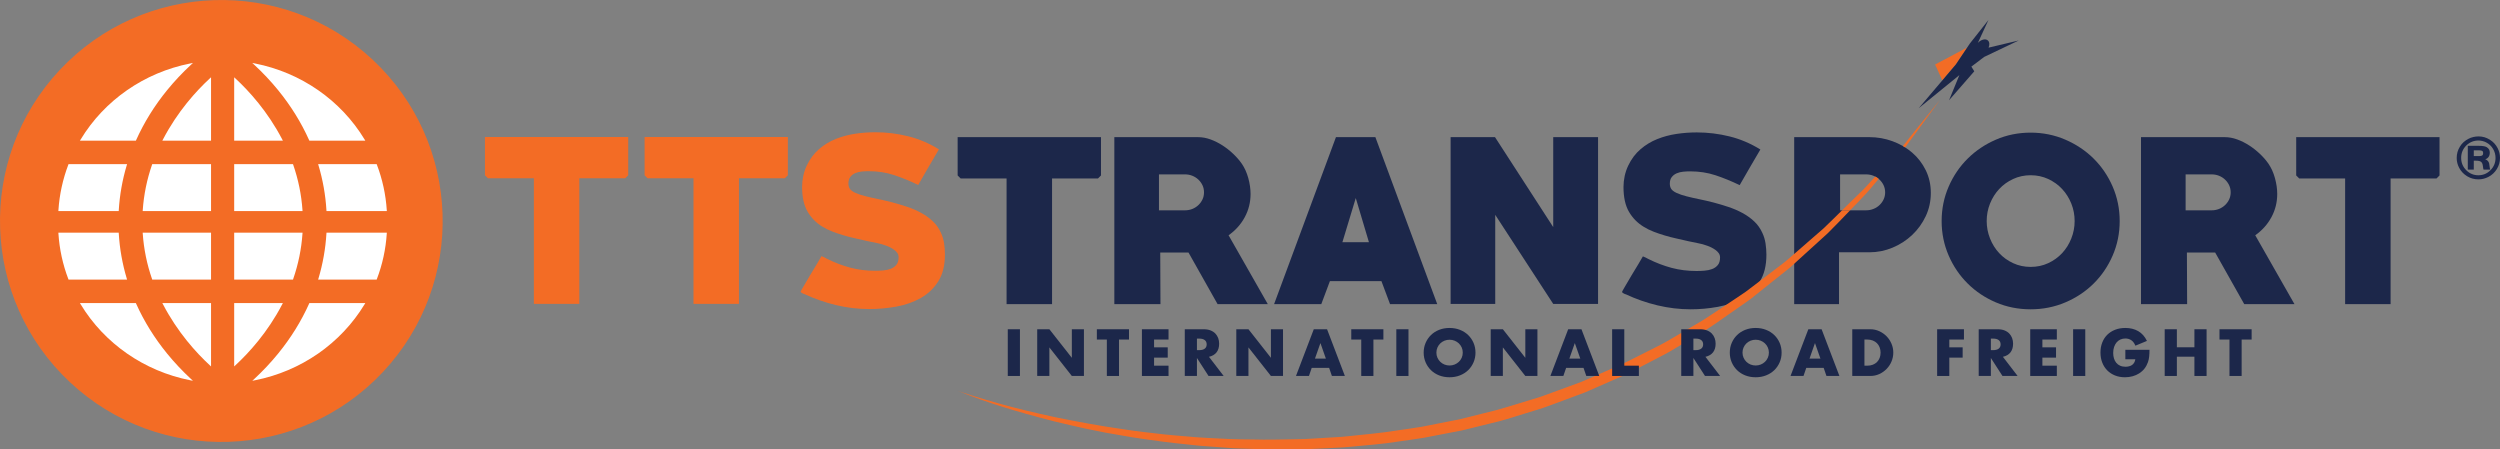 <svg width="267" height="48" viewBox="0 0 267 48" fill="none" xmlns="http://www.w3.org/2000/svg">
<rect x="0" y="0" width="267" height="48" fill="#808080" stroke="none"/>
<g clip-path="url(#clip0)">
<path d="M66.772 19.04H61.872V32.455H57.016V19.04H52.115L51.793 18.719V14.629H67.094V18.719L66.772 19.04" fill="#F36C25"/>
<path d="M83.821 19.04H78.92V32.455H74.065V19.04H69.164L68.842 18.719V14.629H84.143V18.719L83.821 19.04Z" fill="#F36C25"/>
<path d="M92.843 33.007C91.646 33.007 90.461 32.866 89.288 32.585C88.115 32.303 86.99 31.911 85.917 31.408C85.886 31.408 85.81 31.377 85.687 31.317C85.564 31.241 85.503 31.188 85.503 31.157C85.503 31.142 85.534 31.081 85.594 30.974C85.656 30.868 85.733 30.734 85.825 30.574C85.917 30.415 86.024 30.232 86.147 30.026C86.269 29.821 86.392 29.611 86.516 29.398C86.776 28.971 87.021 28.567 87.252 28.183C87.482 27.801 87.643 27.525 87.734 27.356C87.934 27.433 88.126 27.525 88.309 27.632C89.138 28.045 89.97 28.364 90.806 28.585C91.643 28.808 92.528 28.918 93.463 28.918C93.725 28.918 94.004 28.907 94.303 28.884C94.603 28.861 94.876 28.803 95.121 28.712C95.366 28.62 95.569 28.478 95.73 28.286C95.891 28.094 95.972 27.822 95.972 27.469C95.972 27.3 95.926 27.15 95.834 27.02C95.741 26.89 95.627 26.775 95.488 26.676C95.351 26.576 95.205 26.488 95.051 26.411C94.898 26.334 94.753 26.273 94.614 26.226C94.292 26.104 93.962 26.012 93.624 25.95C93.287 25.89 92.949 25.82 92.612 25.743C92.168 25.636 91.731 25.536 91.301 25.445C90.871 25.352 90.457 25.245 90.058 25.122C89.644 25 89.249 24.865 88.874 24.719C88.498 24.573 88.149 24.401 87.826 24.203C87.167 23.803 86.642 23.271 86.251 22.603C85.859 21.936 85.664 21.05 85.664 19.946C85.664 19.562 85.706 19.175 85.79 18.784C85.874 18.392 86.001 18.021 86.17 17.668C86.507 16.962 86.944 16.38 87.482 15.919C88.018 15.459 88.613 15.099 89.264 14.838C89.917 14.578 90.603 14.394 91.324 14.286C92.045 14.178 92.766 14.124 93.487 14.124C94.667 14.124 95.834 14.267 96.985 14.553C98.134 14.838 99.232 15.303 100.275 15.95C99.891 16.596 99.519 17.231 99.159 17.854C98.798 18.476 98.434 19.109 98.066 19.752C97.176 19.324 96.314 18.972 95.477 18.696C94.641 18.42 93.74 18.283 92.773 18.283C92.543 18.283 92.302 18.294 92.049 18.317C91.796 18.34 91.562 18.397 91.347 18.489C91.132 18.581 90.956 18.715 90.818 18.89C90.68 19.066 90.611 19.299 90.611 19.59C90.611 19.804 90.657 19.988 90.749 20.14C90.856 20.308 91.052 20.458 91.335 20.588C91.619 20.718 91.968 20.836 92.382 20.943C92.797 21.051 93.249 21.153 93.74 21.252C94.231 21.352 94.744 21.47 95.281 21.608C95.803 21.746 96.328 21.903 96.857 22.079C97.387 22.255 97.885 22.469 98.353 22.721C98.82 22.973 99.239 23.271 99.607 23.616C99.975 23.96 100.267 24.368 100.482 24.842C100.65 25.194 100.765 25.573 100.827 25.977C100.888 26.383 100.918 26.784 100.918 27.181C100.918 28.344 100.681 29.299 100.205 30.049C99.73 30.798 99.109 31.39 98.342 31.826C97.575 32.261 96.708 32.567 95.741 32.744C94.775 32.919 93.809 33.007 92.843 33.007" fill="#F36C25"/>
<path d="M117.263 19.061H112.359V32.483H107.502V19.061H102.599L102.276 18.739V14.648H117.585V18.739L117.263 19.061Z" fill="#1C274A"/>
<path d="M126.562 18.624H123.777V22.462H126.562C126.838 22.462 127.099 22.413 127.345 22.314C127.59 22.215 127.805 22.078 127.989 21.902C128.174 21.727 128.319 21.526 128.427 21.297C128.534 21.069 128.588 20.817 128.588 20.543C128.588 20.269 128.534 20.018 128.427 19.789C128.319 19.561 128.174 19.359 127.989 19.184C127.805 19.009 127.59 18.872 127.345 18.773C127.099 18.674 126.838 18.624 126.562 18.624V18.624ZM130.038 32.483L126.93 26.967H123.914L123.938 32.483H119.011V14.648H127.966C128.396 14.648 128.833 14.728 129.278 14.889C129.723 15.05 130.153 15.265 130.567 15.533C130.982 15.801 131.365 16.104 131.719 16.441C132.072 16.778 132.371 17.122 132.617 17.475C132.923 17.919 133.158 18.436 133.319 19.026C133.48 19.616 133.56 20.179 133.56 20.715C133.56 21.604 133.353 22.432 132.939 23.198C132.525 23.964 131.949 24.607 131.212 25.128L135.402 32.483H130.038" fill="#1C274A"/>
<path d="M144.796 21.152L143.369 25.864H146.201L144.796 21.152ZM148.457 32.483L147.536 30.023H142.034L141.113 32.483H136.072L142.679 14.648H146.891L153.498 32.483H148.457Z" fill="#1C274A"/>
<path d="M165.884 32.459L159.691 22.944V32.459H154.925V14.647H159.667L165.884 24.254V14.647H170.672V32.459H165.884" fill="#1C274A"/>
<path d="M180.572 33.034C179.374 33.034 178.189 32.893 177.015 32.611C175.841 32.33 174.716 31.937 173.642 31.434C173.611 31.434 173.534 31.404 173.412 31.342C173.289 31.266 173.228 31.213 173.228 31.183C173.228 31.167 173.258 31.106 173.32 31C173.381 30.893 173.458 30.76 173.55 30.6C173.642 30.44 173.749 30.257 173.873 30.051C173.995 29.846 174.117 29.636 174.241 29.422C174.501 28.995 174.747 28.59 174.977 28.207C175.208 27.825 175.368 27.549 175.461 27.38C175.66 27.457 175.852 27.549 176.036 27.656C176.865 28.069 177.697 28.387 178.534 28.61C179.37 28.832 180.257 28.943 181.193 28.943C181.454 28.943 181.734 28.931 182.034 28.908C182.333 28.885 182.605 28.828 182.85 28.736C183.096 28.644 183.3 28.502 183.46 28.31C183.622 28.118 183.702 27.846 183.702 27.493C183.702 27.324 183.656 27.174 183.564 27.044C183.472 26.913 183.357 26.799 183.219 26.699C183.081 26.599 182.935 26.511 182.782 26.434C182.628 26.357 182.482 26.296 182.344 26.249C182.022 26.127 181.691 26.035 181.354 25.974C181.016 25.912 180.679 25.843 180.341 25.766C179.896 25.659 179.459 25.559 179.029 25.467C178.599 25.375 178.185 25.268 177.786 25.145C177.372 25.022 176.976 24.888 176.6 24.742C176.224 24.596 175.875 24.424 175.553 24.224C174.893 23.825 174.367 23.292 173.976 22.624C173.585 21.957 173.389 21.07 173.389 19.965C173.389 19.582 173.431 19.195 173.515 18.803C173.6 18.412 173.726 18.04 173.895 17.686C174.233 16.98 174.67 16.397 175.208 15.937C175.744 15.477 176.339 15.116 176.992 14.855C177.644 14.594 178.331 14.41 179.052 14.303C179.773 14.195 180.494 14.142 181.216 14.142C182.398 14.142 183.564 14.284 184.715 14.569C185.866 14.854 186.964 15.32 188.007 15.967C187.623 16.614 187.251 17.25 186.891 17.873C186.53 18.496 186.165 19.129 185.797 19.772C184.907 19.344 184.044 18.991 183.207 18.715C182.371 18.439 181.469 18.301 180.503 18.301C180.272 18.301 180.03 18.313 179.777 18.336C179.524 18.359 179.29 18.417 179.075 18.508C178.86 18.6 178.684 18.734 178.546 18.91C178.407 19.086 178.338 19.319 178.338 19.61C178.338 19.824 178.384 20.007 178.476 20.16C178.584 20.329 178.779 20.478 179.064 20.608C179.347 20.738 179.697 20.856 180.111 20.963C180.526 21.07 180.978 21.174 181.469 21.273C181.96 21.372 182.475 21.491 183.012 21.629C183.533 21.767 184.059 21.923 184.589 22.1C185.119 22.276 185.617 22.489 186.085 22.742C186.553 22.995 186.971 23.293 187.34 23.637C187.708 23.981 187.999 24.39 188.215 24.864C188.383 25.216 188.498 25.595 188.56 26.001C188.621 26.406 188.652 26.808 188.652 27.205C188.652 28.368 188.414 29.324 187.938 30.074C187.463 30.823 186.841 31.416 186.074 31.852C185.306 32.288 184.439 32.594 183.472 32.77C182.505 32.946 181.538 33.034 180.572 33.034" fill="#1C274A"/>
<path d="M201.17 21.298C201.063 21.524 200.918 21.725 200.734 21.902C200.549 22.079 200.334 22.214 200.088 22.312C199.845 22.411 199.582 22.461 199.306 22.461H196.522V18.625H199.306C199.582 18.625 199.845 18.674 200.088 18.773C200.149 18.798 200.211 18.827 200.273 18.86C200.404 18.925 200.532 19.007 200.643 19.106C200.676 19.13 200.705 19.155 200.734 19.184C200.918 19.36 201.063 19.561 201.17 19.787C201.277 20.017 201.334 20.268 201.334 20.543C201.334 20.818 201.277 21.069 201.17 21.298ZM205.673 18.186C205.312 17.451 204.826 16.823 204.222 16.301C203.983 16.096 203.728 15.911 203.465 15.742C203.382 15.689 203.304 15.644 203.222 15.595C202.881 15.397 202.514 15.229 202.128 15.085C201.334 14.794 200.511 14.646 199.651 14.646H191.619V32.484H196.407V26.945H199.651C200.511 26.945 201.334 26.781 202.128 26.448C202.918 26.119 203.613 25.667 204.222 25.093C204.826 24.518 205.312 23.848 205.673 23.081C206.031 22.317 206.212 21.487 206.212 20.6C206.212 19.726 206.031 18.921 205.673 18.186" fill="#1C274A"/>
<path d="M216.875 18.715C216.199 18.715 215.574 18.85 214.999 19.118C214.423 19.386 213.928 19.742 213.514 20.186C213.1 20.631 212.773 21.148 212.536 21.737C212.298 22.328 212.179 22.952 212.179 23.611C212.179 24.254 212.298 24.875 212.536 25.473C212.773 26.07 213.1 26.591 213.514 27.035C213.928 27.48 214.423 27.836 214.999 28.104C215.574 28.372 216.199 28.506 216.875 28.506C217.55 28.506 218.176 28.372 218.751 28.104C219.327 27.836 219.822 27.48 220.235 27.035C220.65 26.591 220.976 26.07 221.214 25.473C221.452 24.875 221.571 24.254 221.571 23.611C221.571 22.952 221.452 22.328 221.214 21.737C220.976 21.148 220.65 20.631 220.235 20.186C219.822 19.742 219.327 19.386 218.751 19.118C218.176 18.85 217.55 18.715 216.875 18.715ZM216.875 33.034C215.555 33.034 214.32 32.789 213.169 32.299C212.017 31.808 211.012 31.138 210.153 30.287C209.293 29.437 208.614 28.437 208.116 27.288C207.617 26.139 207.367 24.913 207.367 23.611C207.367 22.308 207.617 21.083 208.116 19.933C208.614 18.784 209.293 17.785 210.153 16.934C211.012 16.084 212.017 15.41 213.169 14.912C214.32 14.414 215.555 14.165 216.875 14.165C218.179 14.165 219.411 14.414 220.569 14.912C221.728 15.41 222.737 16.084 223.597 16.934C224.456 17.785 225.135 18.784 225.634 19.933C226.132 21.083 226.382 22.308 226.382 23.611C226.382 24.913 226.132 26.139 225.634 27.288C225.135 28.437 224.456 29.437 223.597 30.287C222.737 31.138 221.728 31.808 220.569 32.299C219.411 32.789 218.179 33.034 216.875 33.034Z" fill="#1C274A"/>
<path d="M236.21 18.624H233.424V22.462H236.21C236.486 22.462 236.747 22.413 236.993 22.314C237.238 22.215 237.453 22.078 237.637 21.902C237.821 21.727 237.967 21.526 238.074 21.297C238.182 21.069 238.236 20.817 238.236 20.543C238.236 20.269 238.182 20.018 238.074 19.789C237.967 19.561 237.821 19.359 237.637 19.184C237.453 19.009 237.238 18.872 236.993 18.773C236.747 18.674 236.486 18.624 236.21 18.624V18.624ZM239.686 32.483L236.578 26.967H233.562L233.586 32.483H228.659V14.648H237.614C238.043 14.648 238.481 14.728 238.926 14.889C239.371 15.05 239.801 15.265 240.215 15.533C240.63 15.801 241.013 16.104 241.366 16.441C241.72 16.778 242.019 17.122 242.264 17.475C242.571 17.919 242.805 18.436 242.966 19.026C243.128 19.616 243.208 20.179 243.208 20.715C243.208 21.604 243.001 22.432 242.587 23.198C242.172 23.964 241.597 24.607 240.86 25.128L245.05 32.483H239.686" fill="#1C274A"/>
<path d="M260.22 19.061H255.316V32.483H250.459V19.061H245.556L245.234 18.739V14.648H260.542V18.739L260.22 19.061Z" fill="#1C274A"/>
<path d="M264.2 16.67H264.791C264.94 16.67 265.045 16.645 265.107 16.595C265.171 16.545 265.202 16.462 265.202 16.347C265.202 16.243 265.171 16.169 265.107 16.124C265.045 16.079 264.94 16.058 264.791 16.058H264.2V16.67ZM264.2 17.162V18.111H263.56V15.574H264.73C265.125 15.574 265.403 15.618 265.563 15.708C265.793 15.838 265.909 16.033 265.909 16.291C265.909 16.661 265.747 16.902 265.422 17.015C265.71 17.104 265.861 17.335 265.879 17.71C265.896 17.889 265.923 18.022 265.957 18.111H265.239C265.215 18.043 265.193 17.919 265.173 17.736C265.148 17.517 265.082 17.365 264.977 17.284C264.874 17.203 264.692 17.162 264.435 17.162H264.2V17.162ZM264.716 15.006C264.196 15.006 263.755 15.186 263.394 15.544C263.032 15.906 262.852 16.345 262.852 16.866C262.852 17.378 263.034 17.816 263.397 18.18C263.756 18.538 264.188 18.718 264.691 18.718C265.196 18.718 265.628 18.537 265.987 18.174C266.344 17.813 266.523 17.376 266.523 16.862C266.523 16.514 266.433 16.19 266.252 15.89C266.078 15.596 265.835 15.369 265.524 15.209C265.282 15.082 265.013 15.015 264.716 15.006V15.006ZM264.723 14.569C265.137 14.569 265.529 14.682 265.899 14.909C266.268 15.134 266.551 15.438 266.748 15.821C266.916 16.15 267 16.498 267 16.866C267 17.294 266.886 17.692 266.66 18.059C266.433 18.427 266.128 18.709 265.742 18.904C265.413 19.072 265.063 19.156 264.691 19.156C264.259 19.156 263.859 19.044 263.489 18.823C263.116 18.597 262.829 18.29 262.629 17.907C262.459 17.578 262.375 17.231 262.375 16.866C262.375 16.43 262.489 16.028 262.719 15.659C262.94 15.295 263.249 15.014 263.646 14.817C263.972 14.651 264.332 14.569 264.723 14.569" fill="#1C274A"/>
<path d="M39.791 6.369C30.26 -2.535 15.297 -2.04 6.378 7.476C-2.542 16.991 -2.045 31.93 7.487 40.835C17.017 49.739 31.98 49.243 40.9 39.727C49.819 30.212 49.323 15.274 39.791 6.369Z" fill="#F36C25"/>
<path d="M16.238 17.588C15.692 19.161 15.358 20.796 15.245 22.448L15.239 22.543H22.539V17.528H16.259L16.238 17.588" fill="white"/>
<path d="M12.684 22.459C12.781 20.831 13.068 19.21 13.538 17.643L13.572 17.528H7.32L7.298 17.586C6.704 19.144 6.348 20.78 6.24 22.448L6.234 22.543H12.68L12.684 22.459Z" fill="white"/>
<path d="M17.404 14.896L17.336 15.025H22.539V8.254L22.389 8.393C20.977 9.7 18.966 11.889 17.404 14.896Z" fill="white"/>
<path d="M14.535 14.973C15.38 13.086 16.496 11.286 17.854 9.622C18.631 8.67 19.48 7.766 20.379 6.935L20.61 6.721L20.302 6.782C15.409 7.75 11.15 10.705 8.618 14.89L8.536 15.025H14.512L14.535 14.973" fill="white"/>
<path d="M32.305 22.448C32.193 20.797 31.858 19.162 31.312 17.588L31.292 17.528H25.011V22.543H32.311L32.305 22.448" fill="white"/>
<path d="M34.011 17.643C34.48 19.211 34.767 20.832 34.864 22.459L34.869 22.543H41.314L41.308 22.448C41.2 20.78 40.844 19.144 40.25 17.586L40.228 17.528H33.976L34.011 17.643Z" fill="white"/>
<path d="M30.145 14.896C28.583 11.889 26.572 9.7 25.16 8.393L25.011 8.254V15.025H30.213L30.145 14.896Z" fill="white"/>
<path d="M29.698 9.622C31.056 11.286 32.173 13.086 33.017 14.973L33.041 15.025H39.016L38.935 14.89C36.403 10.705 32.144 7.75 27.251 6.782L26.942 6.721L27.173 6.935C28.071 7.766 28.921 8.67 29.698 9.622Z" fill="white"/>
<path d="M15.245 24.942C15.358 26.594 15.692 28.229 16.238 29.801L16.258 29.861H22.539V24.847H15.239L15.245 24.942" fill="white"/>
<path d="M13.538 29.747C13.068 28.179 12.781 26.559 12.684 24.931L12.68 24.847H6.234L6.24 24.942C6.348 26.61 6.703 28.246 7.298 29.804L7.32 29.861H13.572L13.538 29.747Z" fill="white"/>
<path d="M31.312 29.801C31.858 28.228 32.193 26.593 32.305 24.942L32.311 24.847H25.011V29.861H31.292L31.312 29.801Z" fill="white"/>
<path d="M34.864 24.931C34.767 26.557 34.48 28.177 34.011 29.747L33.977 29.861H40.228L40.25 29.804C40.844 28.246 41.2 26.609 41.308 24.942L41.314 24.847H34.869L34.864 24.931" fill="white"/>
<path d="M17.404 32.493C18.968 35.501 20.978 37.69 22.389 38.996L22.539 39.135V32.364H17.336L17.404 32.493" fill="white"/>
<path d="M17.851 37.767C16.493 36.103 15.376 34.303 14.532 32.417L14.509 32.364H8.533L8.615 32.499C11.147 36.685 15.406 39.64 20.299 40.608L20.607 40.669L20.377 40.456C19.478 39.623 18.628 38.718 17.851 37.767" fill="white"/>
<path d="M30.213 32.364H25.011V39.135L25.16 38.996C26.571 37.69 28.582 35.502 30.145 32.493L30.213 32.364" fill="white"/>
<path d="M33.019 32.417C32.175 34.304 31.058 36.104 29.7 37.767C28.921 38.722 28.072 39.626 27.176 40.455L26.945 40.669L27.254 40.608C32.147 39.64 36.404 36.684 38.936 32.499L39.017 32.364H33.042L33.019 32.417Z" fill="white"/>
<path d="M206.671 6.89C206.928 7.457 207.185 8.023 207.442 8.59C207.928 8.016 208.413 7.442 208.899 6.869C209.301 6.268 209.704 5.666 210.107 5.065C208.961 5.673 207.816 6.282 206.671 6.89" fill="#F36C25"/>
<path d="M215.599 4.322L212.379 5.089C212.507 4.784 212.489 4.48 212.301 4.317C212.047 4.096 211.58 4.216 211.236 4.581L212.367 2.133L210.382 4.647L208.886 6.88L204.923 11.552L209.263 8.021L208.159 10.704L210.853 7.615L210.542 7.115L211.912 6.078L215.599 4.322" fill="#1C274A"/>
<path d="M200.644 19.104L200.221 19.605C200.015 19.856 199.702 20.229 199.304 20.668C198.695 21.346 198.213 21.819 198.02 22.015C197.88 22.163 197.737 22.307 197.593 22.459H196.733C197.029 22.163 197.321 21.876 197.613 21.597C198.066 21.153 198.505 20.726 198.938 20.307C199.168 20.081 199.377 19.847 199.382 19.839C199.526 19.679 199.661 19.527 199.793 19.387L200.274 18.858C200.406 18.923 200.533 19.005 200.644 19.104" fill="#F36C25"/>
<path d="M196.734 22.46H197.593C196.84 23.244 196.055 24.066 195.22 24.895C194.187 25.835 193.11 26.813 191.995 27.827C191.871 27.942 191.748 28.053 191.621 28.168C191.465 28.308 191.308 28.451 191.152 28.591C190.852 28.829 190.551 29.071 190.247 29.314C189.638 29.798 189.021 30.291 188.396 30.788C188.083 31.038 187.771 31.289 187.454 31.543C187.138 31.802 186.821 32.053 186.48 32.279C185.805 32.751 185.126 33.223 184.439 33.703C183.748 34.18 183.061 34.685 182.338 35.141C181.605 35.58 180.865 36.028 180.121 36.475C179.368 36.915 178.632 37.395 177.854 37.81C177.069 38.216 176.279 38.627 175.485 39.042C175.09 39.247 174.691 39.452 174.292 39.662C174.091 39.764 173.893 39.871 173.687 39.97L173.07 40.245C172.244 40.606 171.413 40.972 170.578 41.342C170.158 41.522 169.739 41.707 169.324 41.892C168.891 42.052 168.464 42.212 168.036 42.372C167.173 42.688 166.313 43.012 165.449 43.333C165.017 43.501 164.577 43.637 164.137 43.773L162.813 44.179C161.928 44.446 161.052 44.741 160.16 44.979L157.47 45.641L156.129 45.973L154.771 46.232C153.871 46.409 152.969 46.581 152.069 46.754C151.168 46.906 150.263 47.016 149.367 47.152C147.573 47.443 145.776 47.562 144.007 47.735C143.567 47.78 143.123 47.804 142.683 47.821C142.239 47.842 141.803 47.867 141.363 47.887C140.927 47.907 140.491 47.928 140.055 47.949C139.619 47.973 139.187 47.986 138.755 47.986C137.027 47.99 135.333 48.035 133.671 47.94C132.844 47.904 132.022 47.9 131.211 47.834C130.405 47.772 129.603 47.715 128.818 47.657C128.028 47.612 127.255 47.509 126.49 47.431C125.724 47.345 124.972 47.283 124.236 47.177C122.763 46.967 121.34 46.791 119.983 46.54C117.26 46.109 114.792 45.534 112.616 45.008C110.444 44.454 108.564 43.92 107.03 43.436C105.492 42.955 104.303 42.52 103.497 42.216C102.79 41.949 102.378 41.777 102.288 41.74C102.382 41.773 102.802 41.925 103.518 42.151C104.336 42.421 105.545 42.779 107.092 43.206C108.639 43.633 110.531 44.092 112.711 44.561C114.899 45.004 117.371 45.476 120.081 45.859C121.434 46.076 122.858 46.22 124.322 46.392C125.054 46.479 125.807 46.523 126.564 46.594C127.324 46.655 128.094 46.737 128.875 46.766C129.661 46.803 130.455 46.844 131.257 46.885C132.059 46.93 132.873 46.918 133.696 46.934C135.341 46.983 137.019 46.934 138.73 46.902C139.154 46.902 139.586 46.881 140.014 46.852C140.441 46.827 140.873 46.799 141.309 46.774C141.741 46.75 142.173 46.725 142.609 46.696C143.045 46.675 143.485 46.647 143.921 46.594C145.665 46.4 147.442 46.265 149.21 45.973C150.099 45.838 150.991 45.727 151.88 45.571C152.764 45.394 153.652 45.222 154.545 45.045L155.882 44.783L157.202 44.454L159.855 43.789C160.735 43.555 161.599 43.267 162.475 43.009L163.779 42.61C164.215 42.483 164.651 42.352 165.075 42.183C165.926 41.871 166.778 41.559 167.629 41.247C168.053 41.091 168.476 40.935 168.9 40.779C169.311 40.598 169.727 40.418 170.138 40.241C171.783 39.514 173.437 38.845 174.996 38.011C175.785 37.613 176.567 37.219 177.344 36.825C178.122 36.426 178.854 35.958 179.598 35.535C180.338 35.1 181.074 34.669 181.803 34.241C182.523 33.798 183.206 33.309 183.901 32.862C184.049 32.763 184.197 32.664 184.341 32.57C184.884 32.209 185.414 31.851 185.945 31.498C186.29 31.281 186.611 31.038 186.928 30.792C187.244 30.55 187.561 30.307 187.878 30.069C187.915 30.04 187.948 30.016 187.985 29.987C188.577 29.536 189.161 29.092 189.741 28.648C190.046 28.414 190.35 28.184 190.65 27.954C190.938 27.708 191.222 27.462 191.506 27.219C191.543 27.186 191.584 27.154 191.621 27.121C192.707 26.172 193.755 25.261 194.767 24.382C195.45 23.733 196.1 23.084 196.734 22.46" fill="#F36C25"/>
<path d="M207.19 10.67L204.179 14.776C204.068 14.928 203.953 15.084 203.838 15.24C203.673 15.466 203.583 15.59 203.468 15.741C203.385 15.688 203.307 15.643 203.225 15.594C203.653 15.105 203.928 14.711 204.002 14.62C205.857 12.325 206.992 10.916 207.19 10.67" fill="#F36C25"/>
<path d="M108.929 35.164V40.153H107.63V35.164H108.929Z" fill="#1C274A"/>
<path d="M110.774 40.153V35.164H112.073L114.472 38.214V35.164H115.764V40.153H114.472L112.073 37.103V40.153H110.774" fill="#1C274A"/>
<path d="M119.51 36.263V40.153H118.211V36.263H117.144V35.164H120.577V36.263H119.51Z" fill="#1C274A"/>
<path d="M124.799 36.263H123.255V37.096H124.713V38.194H123.255V39.054H124.799V40.153H121.956V35.164H124.799V36.263Z" fill="#1C274A"/>
<path d="M127.833 37.394H128.078C128.334 37.394 128.531 37.341 128.668 37.235C128.805 37.129 128.873 36.977 128.873 36.779C128.873 36.58 128.805 36.428 128.668 36.322C128.531 36.216 128.334 36.163 128.078 36.163H127.833V37.394ZM130.689 40.153H129.072L127.833 38.234V40.153H126.534V35.164H128.555C128.834 35.164 129.076 35.205 129.284 35.286C129.492 35.368 129.663 35.48 129.798 35.62C129.932 35.762 130.034 35.925 130.103 36.11C130.171 36.295 130.205 36.494 130.205 36.706C130.205 37.085 130.113 37.393 129.93 37.629C129.747 37.865 129.477 38.025 129.118 38.108L130.689 40.153" fill="#1C274A"/>
<path d="M132.036 40.153V35.164H133.335L135.734 38.214V35.164H137.026V40.153H135.734L133.335 37.103V40.153H132.036" fill="#1C274A"/>
<path d="M141.604 38.3L141.021 36.64L140.438 38.3H141.604ZM141.949 39.286H140.093L139.795 40.153H138.41L140.312 35.164H141.73L143.633 40.153H142.247L141.949 39.286" fill="#1C274A"/>
<path d="M146.681 36.263V40.153H145.382V36.263H144.315V35.164H147.747V36.263H146.681Z" fill="#1C274A"/>
<path d="M150.426 35.164V40.153H149.127V35.164H150.426Z" fill="#1C274A"/>
<path d="M153.407 37.659C153.407 37.858 153.445 38.041 153.52 38.208C153.595 38.376 153.696 38.522 153.824 38.645C153.953 38.768 154.102 38.864 154.272 38.933C154.442 39.001 154.622 39.035 154.812 39.035C155.002 39.035 155.182 39.001 155.352 38.933C155.522 38.864 155.672 38.768 155.803 38.645C155.933 38.522 156.035 38.376 156.111 38.208C156.186 38.041 156.223 37.858 156.223 37.659C156.223 37.461 156.186 37.278 156.111 37.11C156.035 36.942 155.933 36.797 155.803 36.673C155.672 36.55 155.522 36.454 155.352 36.385C155.182 36.317 155.002 36.283 154.812 36.283C154.622 36.283 154.442 36.317 154.272 36.385C154.102 36.454 153.953 36.55 153.824 36.673C153.696 36.797 153.595 36.942 153.52 37.11C153.445 37.278 153.407 37.461 153.407 37.659V37.659ZM152.048 37.659C152.048 37.288 152.117 36.944 152.254 36.623C152.391 36.304 152.581 36.025 152.824 35.787C153.067 35.548 153.358 35.362 153.695 35.228C154.033 35.093 154.405 35.026 154.812 35.026C155.214 35.026 155.585 35.093 155.925 35.228C156.265 35.362 156.558 35.548 156.803 35.787C157.048 36.025 157.239 36.304 157.376 36.623C157.513 36.944 157.582 37.288 157.582 37.659C157.582 38.029 157.513 38.375 157.376 38.694C157.239 39.014 157.048 39.293 156.803 39.531C156.558 39.77 156.265 39.956 155.925 40.09C155.585 40.225 155.214 40.292 154.812 40.292C154.405 40.292 154.033 40.225 153.695 40.09C153.358 39.956 153.067 39.77 152.824 39.531C152.581 39.293 152.391 39.014 152.254 38.694C152.117 38.375 152.048 38.029 152.048 37.659" fill="#1C274A"/>
<path d="M159.207 40.153V35.164H160.506L162.905 38.214V35.164H164.197V40.153H162.905L160.506 37.103V40.153H159.207" fill="#1C274A"/>
<path d="M168.775 38.3L168.191 36.64L167.608 38.3H168.775ZM169.119 39.286H167.264L166.966 40.153H165.58L167.482 35.164H168.9L170.802 40.153H169.417L169.119 39.286Z" fill="#1C274A"/>
<path d="M173.475 35.164V39.054H175.032V40.153H172.176V35.164H173.475Z" fill="#1C274A"/>
<path d="M180.855 37.394H181.101C181.357 37.394 181.553 37.341 181.69 37.235C181.827 37.129 181.896 36.977 181.896 36.779C181.896 36.58 181.827 36.428 181.69 36.322C181.553 36.216 181.357 36.163 181.101 36.163H180.855V37.394ZM183.711 40.153H182.095L180.855 38.234V40.153H179.557V35.164H181.578C181.856 35.164 182.099 35.205 182.306 35.286C182.514 35.368 182.685 35.48 182.82 35.62C182.955 35.762 183.057 35.925 183.125 36.11C183.194 36.295 183.228 36.494 183.228 36.706C183.228 37.085 183.136 37.393 182.953 37.629C182.769 37.865 182.499 38.025 182.141 38.108L183.711 40.153" fill="#1C274A"/>
<path d="M186.1 37.659C186.1 37.858 186.138 38.041 186.213 38.208C186.288 38.376 186.389 38.522 186.518 38.645C186.646 38.768 186.795 38.864 186.965 38.933C187.135 39.001 187.315 39.035 187.505 39.035C187.695 39.035 187.875 39.001 188.045 38.933C188.215 38.864 188.365 38.768 188.496 38.645C188.626 38.522 188.729 38.376 188.804 38.208C188.879 38.041 188.917 37.858 188.917 37.659C188.917 37.461 188.879 37.278 188.804 37.11C188.729 36.942 188.626 36.797 188.496 36.673C188.365 36.55 188.215 36.454 188.045 36.385C187.875 36.317 187.695 36.283 187.505 36.283C187.315 36.283 187.135 36.317 186.965 36.385C186.795 36.454 186.646 36.55 186.518 36.673C186.389 36.797 186.288 36.942 186.213 37.11C186.138 37.278 186.1 37.461 186.1 37.659V37.659ZM184.742 37.659C184.742 37.288 184.81 36.944 184.947 36.623C185.084 36.304 185.274 36.025 185.517 35.787C185.76 35.548 186.051 35.362 186.388 35.228C186.727 35.093 187.099 35.026 187.505 35.026C187.907 35.026 188.278 35.093 188.618 35.228C188.959 35.362 189.251 35.548 189.497 35.787C189.742 36.025 189.933 36.304 190.07 36.623C190.207 36.944 190.276 37.288 190.276 37.659C190.276 38.029 190.207 38.375 190.07 38.694C189.933 39.014 189.742 39.293 189.497 39.531C189.251 39.77 188.959 39.956 188.618 40.09C188.278 40.225 187.907 40.292 187.505 40.292C187.099 40.292 186.727 40.225 186.388 40.09C186.051 39.956 185.76 39.77 185.517 39.531C185.274 39.293 185.084 39.014 184.947 38.694C184.81 38.375 184.742 38.029 184.742 37.659" fill="#1C274A"/>
<path d="M194.422 38.3L193.839 36.64L193.256 38.3H194.422ZM194.767 39.286H192.911L192.613 40.153H191.228L193.13 35.164H194.548L196.45 40.153H195.065L194.767 39.286Z" fill="#1C274A"/>
<path d="M199.122 39.054H199.421C199.646 39.054 199.847 39.019 200.024 38.949C200.201 38.878 200.35 38.781 200.471 38.657C200.593 38.534 200.685 38.388 200.749 38.218C200.814 38.048 200.846 37.861 200.846 37.658C200.846 37.46 200.812 37.275 200.746 37.103C200.68 36.931 200.586 36.783 200.464 36.66C200.343 36.536 200.194 36.439 200.017 36.368C199.84 36.298 199.641 36.263 199.421 36.263H199.122V39.054ZM197.823 35.164H199.745C200.086 35.164 200.405 35.233 200.703 35.369C201.001 35.506 201.262 35.688 201.485 35.915C201.708 36.142 201.883 36.407 202.012 36.709C202.14 37.011 202.204 37.328 202.204 37.658C202.204 37.985 202.141 38.299 202.015 38.601C201.889 38.904 201.715 39.169 201.491 39.399C201.268 39.628 201.008 39.811 200.71 39.948C200.411 40.085 200.09 40.153 199.745 40.153H197.823V35.164" fill="#1C274A"/>
<path d="M209.75 36.263H208.186V37.096H209.611V38.194H208.186V40.153H206.887V35.164H209.75V36.263Z" fill="#1C274A"/>
<path d="M212.625 37.394H212.87C213.126 37.394 213.323 37.341 213.46 37.235C213.597 37.129 213.665 36.977 213.665 36.779C213.665 36.58 213.597 36.428 213.46 36.322C213.323 36.216 213.126 36.163 212.87 36.163H212.625V37.394ZM215.481 40.153H213.864L212.625 38.234V40.153H211.326V35.164H213.347C213.625 35.164 213.868 35.205 214.076 35.286C214.284 35.368 214.455 35.48 214.59 35.62C214.724 35.762 214.826 35.925 214.895 36.11C214.963 36.295 214.997 36.494 214.997 36.706C214.997 37.085 214.905 37.393 214.722 37.629C214.539 37.865 214.268 38.025 213.91 38.108L215.481 40.153" fill="#1C274A"/>
<path d="M219.671 36.263H218.127V37.096H219.585V38.194H218.127V39.054H219.671V40.153H216.828V35.164H219.671V36.263Z" fill="#1C274A"/>
<path d="M222.707 35.164V40.153H221.408V35.164H222.707Z" fill="#1C274A"/>
<path d="M226.987 37.361H229.565C229.565 37.626 229.555 37.866 229.532 38.082C229.51 38.299 229.466 38.499 229.4 38.684C229.307 38.945 229.181 39.175 229.022 39.376C228.863 39.577 228.676 39.744 228.462 39.879C228.248 40.013 228.013 40.116 227.756 40.186C227.5 40.257 227.23 40.292 226.948 40.292C226.559 40.292 226.204 40.228 225.884 40.1C225.564 39.972 225.289 39.793 225.059 39.561C224.829 39.33 224.65 39.052 224.522 38.728C224.394 38.403 224.33 38.045 224.33 37.653C224.33 37.264 224.393 36.908 224.519 36.584C224.645 36.26 224.824 35.983 225.056 35.753C225.288 35.525 225.567 35.346 225.894 35.218C226.221 35.09 226.585 35.026 226.987 35.026C227.509 35.026 227.966 35.138 228.359 35.363C228.752 35.588 229.064 35.937 229.294 36.409L228.061 36.918C227.946 36.644 227.797 36.448 227.614 36.329C227.431 36.21 227.222 36.15 226.987 36.15C226.793 36.15 226.616 36.187 226.457 36.26C226.299 36.332 226.162 36.436 226.05 36.571C225.937 36.705 225.849 36.867 225.785 37.057C225.72 37.247 225.689 37.459 225.689 37.692C225.689 37.904 225.716 38.1 225.771 38.281C225.826 38.462 225.909 38.618 226.02 38.751C226.13 38.883 226.267 38.986 226.431 39.058C226.594 39.131 226.784 39.168 227.001 39.168C227.129 39.168 227.252 39.153 227.372 39.124C227.491 39.096 227.598 39.05 227.693 38.986C227.788 38.922 227.867 38.839 227.929 38.737C227.99 38.636 228.032 38.512 228.054 38.367H226.987V37.361" fill="#1C274A"/>
<path d="M232.489 37.09H234.364V35.164H235.663V40.153H234.364V38.095H232.489V40.153H231.189V35.164H232.489V37.09Z" fill="#1C274A"/>
<path d="M239.407 36.263V40.153H238.108V36.263H237.041V35.164H240.474V36.263H239.407Z" fill="#1C274A"/>
</g>
<defs>
<clipPath id="clip0">
<rect width="267" height="48" fill="white"/>
</clipPath>
</defs>
</svg>
